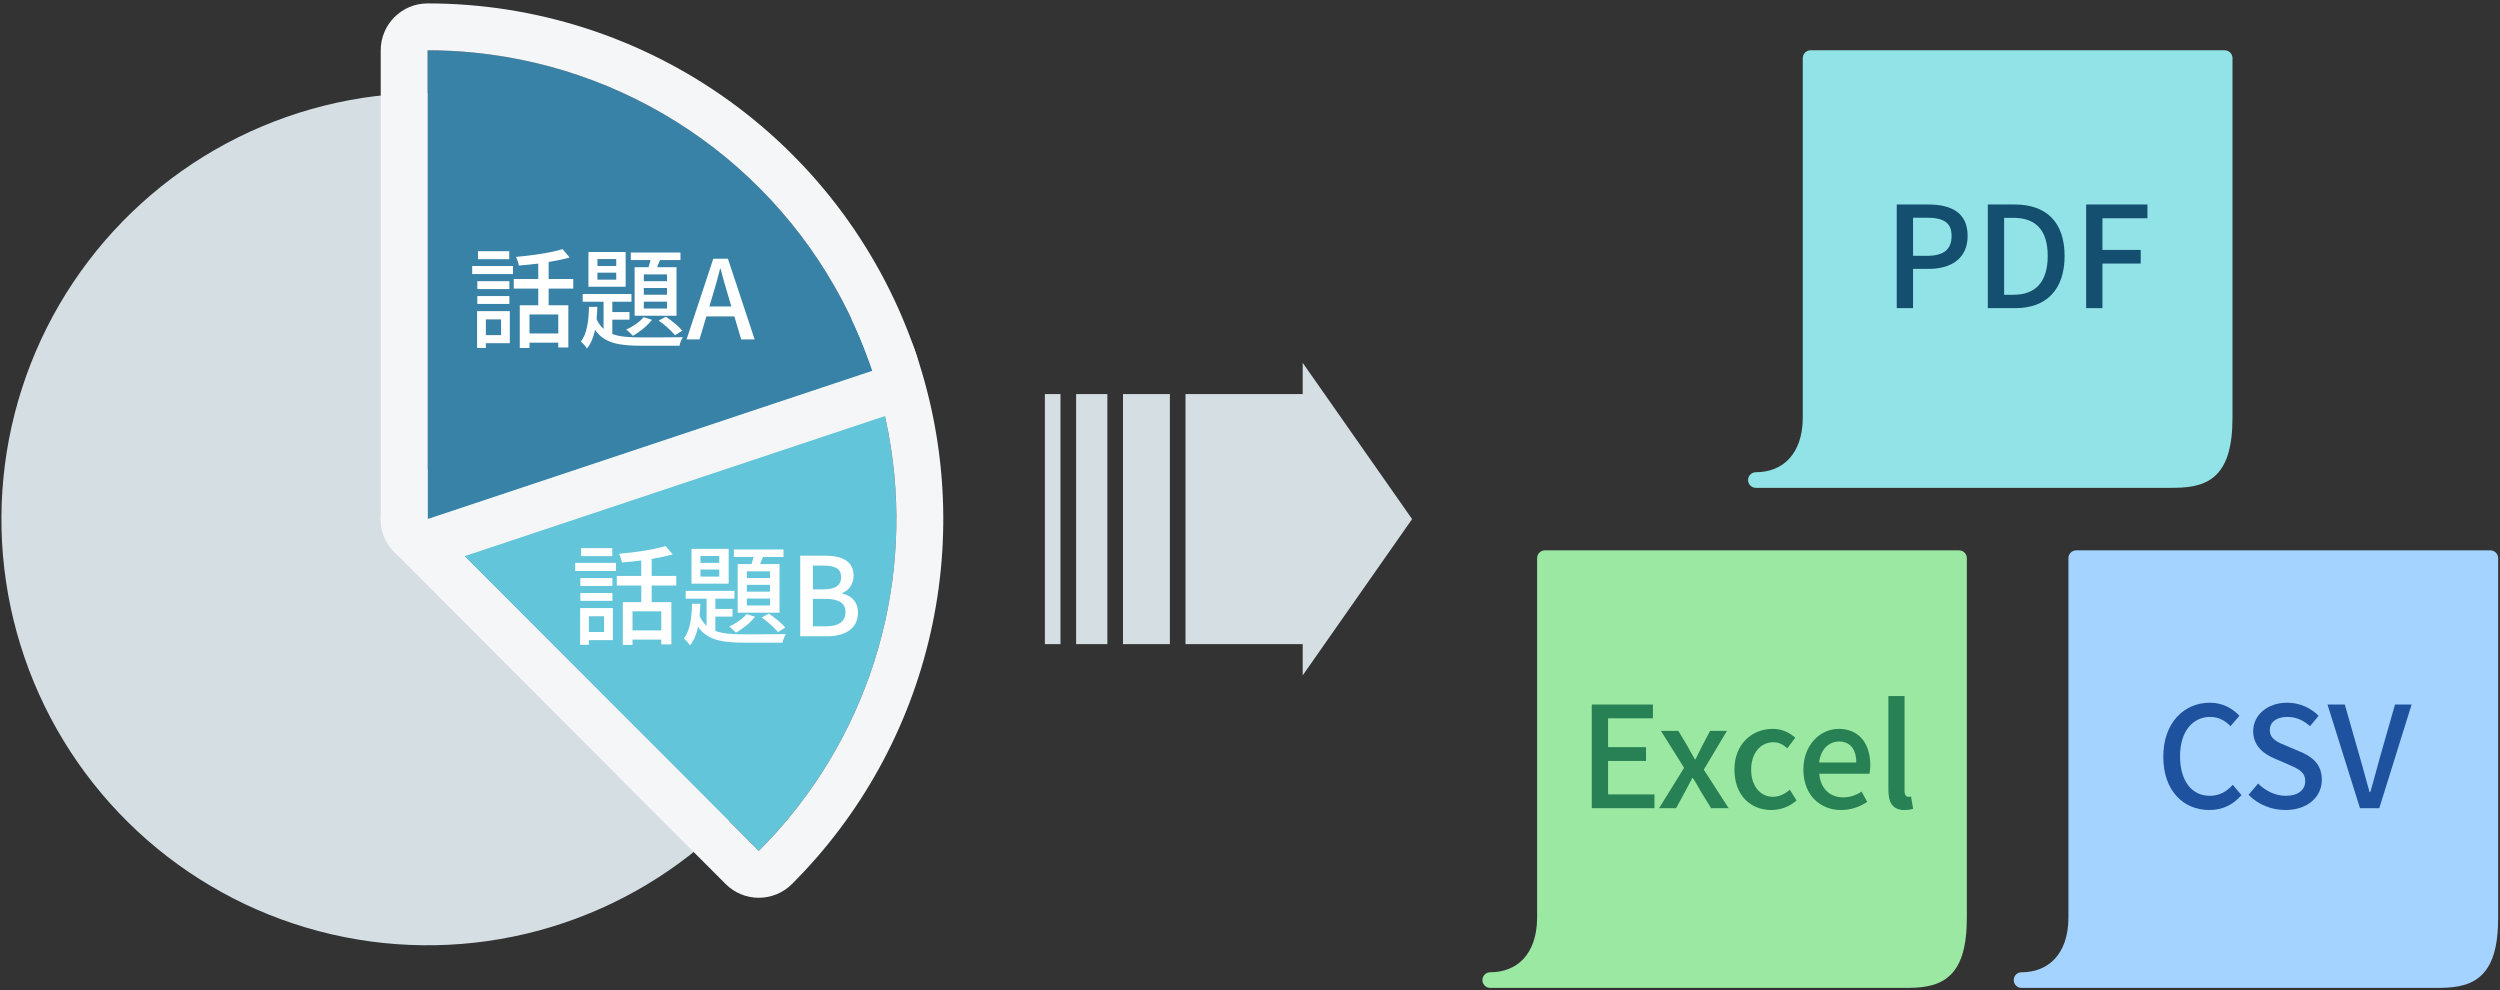<svg width="419" height="166" viewBox="0 0 419 166" fill="none" xmlns="http://www.w3.org/2000/svg">
<rect x="0" y="0" width="419" height="166" fill="#333333" stroke="none"/>
<path fill-rule="evenodd" clip-rule="evenodd" d="M218.333 107.953L218.333 113.191L236.667 87.001L218.333 60.81L218.333 66.049L198.691 66.049L198.691 107.953L218.333 107.953ZM188.214 66.049L196.072 66.049L196.072 107.953H188.214L188.214 66.049ZM185.595 66.049L180.357 66.049L180.357 107.953H185.595L185.595 66.049ZM177.738 66.049L175.119 66.049L175.119 107.953H177.738L177.738 66.049Z" fill="#D4DEE3"/>
<path d="M71.666 15.572C59.92 15.572 48.355 18.469 37.995 24.006C27.636 29.544 18.802 37.55 12.276 47.317C5.75 57.084 1.733 68.31 0.582 80C-0.57 91.69 1.18 103.483 5.675 114.335C10.17 125.188 17.272 134.764 26.353 142.216C35.433 149.668 46.211 154.765 57.731 157.057C69.252 159.349 81.16 158.764 92.401 155.354C103.642 151.944 113.868 145.814 122.174 137.508L71.666 87.001V15.572Z" fill="#D4DEE3"/>
<path d="M145.723 60.748C150.686 74.751 151.578 89.873 148.296 104.362C145.013 118.851 137.689 132.113 127.175 142.608L71.666 87L145.723 60.748Z" fill="#62C5DA"/>
<path fill-rule="evenodd" clip-rule="evenodd" d="M149.103 53.657C150.984 54.553 152.432 56.16 153.128 58.124C158.588 73.527 159.57 90.162 155.958 106.1C152.347 122.038 144.292 136.625 132.726 148.171C131.251 149.643 129.252 150.469 127.168 150.467C125.084 150.465 123.086 149.635 121.614 148.161L66.106 92.552C64.201 90.645 63.408 87.894 64.004 85.265C64.599 82.637 66.501 80.497 69.041 79.596L143.097 53.344C145.061 52.648 147.222 52.76 149.103 53.657ZM145.722 60.75C146.602 63.23 147.353 65.746 147.977 68.287C150.871 80.09 150.997 92.442 148.296 104.364C145.594 116.286 140.157 127.377 132.458 136.78C130.8 138.804 129.038 140.75 127.175 142.61L71.666 87.002L145.722 60.75Z" fill="#F4F6F8"/>
<path d="M71.666 8.43C88.156 8.43 104.228 13.618 117.606 23.259C130.984 32.901 140.989 46.506 146.204 62.15L71.666 87.001V8.43Z" fill="#3882A7"/>
<path fill-rule="evenodd" clip-rule="evenodd" d="M63.809 8.429C63.809 4.09 67.327 0.572 71.666 0.572C89.805 0.572 107.484 6.279 122.2 16.885C136.915 27.49 147.921 42.457 153.658 59.664C155.03 63.781 152.806 68.231 148.689 69.603L74.151 94.455C71.755 95.254 69.121 94.852 67.072 93.375C65.023 91.898 63.809 89.527 63.809 87.001V8.429ZM71.666 8.429C74.299 8.429 76.921 8.562 79.523 8.823C93.219 10.2 106.364 15.157 117.606 23.259C128.847 31.361 137.708 42.263 143.345 54.82C144.413 57.198 145.365 59.635 146.195 62.124C146.198 62.132 146.201 62.141 146.204 62.15L71.666 87.001V8.429Z" fill="#F4F6F8"/>
<path d="M85.353 42.104H80.11V43.443H85.353V42.104ZM83.978 53.526V56.166H81.43V53.526H83.978ZM85.445 52.151H79.963V58.311H81.43V57.523H85.445V52.151ZM80 50.941H85.371V49.621H80V50.941ZM85.371 47.127H80V48.447H85.371V47.127ZM79.138 45.936H85.977V44.579H79.138V45.936ZM93.567 55.891H88.745V52.701H93.567V55.891ZM96.078 48.374V46.761H91.953V43.919C93.237 43.699 94.465 43.443 95.473 43.149L94.281 41.756C92.412 42.343 89.222 42.819 86.472 43.057C86.673 43.443 86.912 44.084 86.966 44.506C88.011 44.432 89.112 44.304 90.212 44.176V46.761H86.105V48.374H90.212V51.161H87.113V58.329H88.745V57.431H93.567V58.237H95.253V51.161H91.953V48.374H96.078Z" fill="white"/>
<path d="M111.79 47.127H107.903V45.991H111.79V47.127ZM111.79 49.401H107.903V48.264H111.79V49.401ZM111.79 51.711H107.903V50.556H111.79V51.711ZM106.363 44.781V52.921H113.385V44.781H110.122C110.287 44.414 110.452 43.992 110.617 43.589H114.045V42.324H105.722V43.589H109.04C108.93 43.992 108.82 44.396 108.692 44.781H106.363ZM110.397 53.727C111.368 54.406 112.542 55.451 113.128 56.184L114.357 55.414C113.752 54.718 112.597 53.727 111.588 53.086L110.397 53.727ZM107.867 53.159C107.207 53.966 106.07 54.736 104.952 55.249C105.282 55.469 105.813 56.001 106.07 56.276C107.207 55.653 108.49 54.608 109.278 53.599L107.867 53.159ZM103.283 44.579H100.13V43.424H103.283V44.579ZM103.283 46.871H100.13V45.697H103.283V46.871ZM104.86 42.233H98.626V48.062H104.86V42.233ZM102.623 53.581H105.502V52.297H102.623V50.574H105.832V49.273H97.655V50.574H101.157V55.121C100.68 54.699 100.295 54.167 99.983 53.489C100.057 52.811 100.093 52.133 100.112 51.436H98.718C98.663 53.654 98.406 55.964 97.343 57.248C97.692 57.504 98.168 58.054 98.37 58.403C99.048 57.596 99.47 56.514 99.727 55.286C101.285 57.541 103.778 57.944 107.5 57.944H113.88C113.953 57.504 114.228 56.862 114.448 56.514C113.202 56.551 108.508 56.551 107.5 56.551C105.538 56.551 103.907 56.459 102.623 55.983V53.581Z" fill="white"/>
<path d="M119.435 49.547C119.875 48.081 120.297 46.596 120.682 45.056H120.773C121.177 46.578 121.58 48.081 122.038 49.547L122.57 51.362H118.885L119.435 49.547ZM115.072 56.881H117.235L118.39 53.031H123.083L124.22 56.881H126.475L122.002 43.369H119.545L115.072 56.881Z" fill="white"/>
<path d="M102.62 91.866H97.376V93.204H102.62V91.866ZM101.245 103.288V105.928H98.697V103.288H101.245ZM102.711 101.913H97.23V108.073H98.697V107.284H102.711V101.913ZM97.266 100.703H102.638V99.383H97.266V100.703ZM102.638 96.889H97.266V98.209H102.638V96.889ZM96.405 95.698H103.243V94.341H96.405V95.698ZM110.833 105.653H106.011V102.463H110.833V105.653ZM113.345 98.136V96.523H109.22V93.681C110.503 93.461 111.731 93.204 112.74 92.911L111.548 91.518C109.678 92.104 106.488 92.581 103.738 92.819C103.94 93.204 104.178 93.846 104.233 94.268C105.278 94.194 106.378 94.066 107.478 93.938V96.523H103.371V98.136H107.478V100.923H104.38V108.091H106.011V107.193H110.833V107.999H112.52V100.923H109.22V98.136H113.345Z" fill="white"/>
<path d="M129.056 96.889H125.17V95.753H129.056V96.889ZM129.056 99.163H125.17V98.026H129.056V99.163ZM129.056 101.473H125.17V100.318H129.056V101.473ZM123.63 94.543V102.683H130.651V94.543H127.388C127.553 94.176 127.718 93.754 127.883 93.351H131.311V92.086H122.988V93.351H126.306C126.196 93.754 126.086 94.158 125.958 94.543H123.63ZM127.663 103.489C128.635 104.168 129.808 105.213 130.395 105.946L131.623 105.176C131.018 104.479 129.863 103.489 128.855 102.848L127.663 103.489ZM125.133 102.921C124.473 103.728 123.336 104.498 122.218 105.011C122.548 105.231 123.08 105.763 123.336 106.038C124.473 105.414 125.756 104.369 126.545 103.361L125.133 102.921ZM120.55 94.341H117.396V93.186H120.55V94.341ZM120.55 96.633H117.396V95.459H120.55V96.633ZM122.126 91.994H115.893V97.824H122.126V91.994ZM119.89 103.343H122.768V102.059H119.89V100.336H123.098V99.034H114.921V100.336H118.423V104.883C117.946 104.461 117.561 103.929 117.25 103.251C117.323 102.573 117.36 101.894 117.378 101.198H115.985C115.93 103.416 115.673 105.726 114.61 107.009C114.958 107.266 115.435 107.816 115.636 108.164C116.315 107.358 116.736 106.276 116.993 105.048C118.551 107.303 121.045 107.706 124.766 107.706H131.146C131.22 107.266 131.495 106.624 131.715 106.276C130.468 106.313 125.775 106.313 124.766 106.313C122.805 106.313 121.173 106.221 119.89 105.744V103.343Z" fill="white"/>
<path d="M134.116 106.643H138.626C141.615 106.643 143.796 105.359 143.796 102.683C143.796 100.849 142.678 99.804 141.138 99.474V99.383C142.348 98.979 143.063 97.751 143.063 96.468C143.063 94.029 141.065 93.131 138.296 93.131H134.116V106.643ZM136.243 98.778V94.799H138.113C140.02 94.799 140.973 95.331 140.973 96.743C140.973 98.008 140.111 98.778 138.058 98.778H136.243ZM136.243 104.974V100.373H138.388C140.533 100.373 141.706 101.051 141.706 102.573C141.706 104.223 140.496 104.974 138.388 104.974H136.243Z" fill="white"/>
<path d="M372.857 9.74H303.452V69.978C303.452 76.788 299.524 80.454 294.286 80.454H363.69C368.929 80.454 372.857 79.8 372.857 69.978V9.74Z" fill="#92E3E7"/>
<path fill-rule="evenodd" clip-rule="evenodd" d="M302.143 9.739C302.143 9.016 302.729 8.43 303.452 8.43H372.857C373.58 8.43 374.167 9.016 374.167 9.739V69.977C374.167 74.986 373.18 78.117 371.086 79.896C369.036 81.639 366.259 81.763 363.69 81.763H294.286C293.562 81.763 292.976 81.177 292.976 80.454C292.976 79.73 293.562 79.144 294.286 79.144C296.589 79.144 298.515 78.346 299.872 76.879C301.236 75.406 302.143 73.132 302.143 69.977V9.739ZM301.311 79.144H363.69C366.36 79.144 368.166 78.941 369.39 77.901C370.57 76.897 371.548 74.79 371.548 69.977V11.049H304.762V69.977C304.762 73.632 303.704 76.596 301.794 78.659C301.638 78.827 301.477 78.989 301.311 79.144Z" fill="#92E3E7"/>
<path d="M317.894 51.644H320.628V45.067H323.245C327.016 45.067 329.774 43.323 329.774 39.528C329.774 35.615 327.016 34.272 323.15 34.272H317.894V51.644ZM320.628 42.875V36.487H322.891C325.649 36.487 327.087 37.242 327.087 39.528C327.087 41.814 325.767 42.875 322.985 42.875H320.628Z" fill="#154F6F"/>
<path d="M333.156 51.644H337.799C342.985 51.644 346.026 48.532 346.026 42.899C346.026 37.242 342.985 34.272 337.658 34.272H333.156V51.644ZM335.89 49.404V36.511H337.469C341.193 36.511 343.197 38.562 343.197 42.899C343.197 47.212 341.193 49.404 337.469 49.404H335.89Z" fill="#154F6F"/>
<path d="M349.637 51.644H352.371V44.172H358.783V41.885H352.371V36.581H359.914V34.272H349.637V51.644Z" fill="#154F6F"/>
<path d="M328.334 93.547H258.929V153.785C258.929 160.594 255 164.261 249.762 164.261H319.167C324.405 164.261 328.334 163.606 328.334 153.785V93.547Z" fill="#9BE8A3"/>
<path fill-rule="evenodd" clip-rule="evenodd" d="M257.619 93.548C257.619 92.825 258.206 92.238 258.929 92.238H328.334C329.057 92.238 329.643 92.825 329.643 93.548V153.786C329.643 158.795 328.656 161.925 326.563 163.705C324.512 165.448 321.735 165.572 319.167 165.572H249.762C249.039 165.572 248.453 164.985 248.453 164.262C248.453 163.539 249.039 162.953 249.762 162.953C252.066 162.953 253.991 162.154 255.349 160.688C256.713 159.215 257.619 156.941 257.619 153.786V93.548ZM256.788 162.953H319.167C321.837 162.953 323.643 162.749 324.866 161.709C326.047 160.706 327.024 158.599 327.024 153.786V94.857H260.238V153.786C260.238 157.441 259.181 160.405 257.271 162.467C257.115 162.636 256.953 162.798 256.788 162.953Z" fill="#9BE8A3"/>
<path d="M266.777 135.452H277.29V133.142H269.511V127.532H275.875V125.222H269.511V120.39H277.03V118.08H266.777V135.452Z" fill="#288154"/>
<path d="M278.057 135.452H280.909L282.418 132.695C282.818 131.917 283.219 131.139 283.62 130.408H283.738C284.209 131.139 284.657 131.94 285.081 132.695L286.778 135.452H289.725L285.553 128.994L289.442 122.488H286.613L285.246 125.081C284.893 125.812 284.515 126.542 284.162 127.273H284.068C283.643 126.542 283.219 125.812 282.842 125.081L281.286 122.488H278.363L282.253 128.687L278.057 135.452Z" fill="#288154"/>
<path d="M296.889 135.759C298.374 135.759 299.906 135.217 301.108 134.156L299.977 132.365C299.199 133.025 298.232 133.543 297.148 133.543C295.003 133.543 293.495 131.728 293.495 128.97C293.495 126.236 295.05 124.397 297.242 124.397C298.115 124.397 298.845 124.775 299.552 125.411L300.896 123.643C299.953 122.818 298.751 122.158 297.101 122.158C293.683 122.158 290.69 124.657 290.69 128.97C290.69 133.284 293.377 135.759 296.889 135.759Z" fill="#288154"/>
<path d="M308.562 135.759C310.259 135.759 311.744 135.193 312.946 134.392L312.004 132.671C311.061 133.284 310.071 133.637 308.916 133.637C306.676 133.637 305.121 132.152 304.909 129.677H313.324C313.394 129.347 313.465 128.829 313.465 128.287C313.465 124.633 311.603 122.158 308.161 122.158C305.144 122.158 302.245 124.775 302.245 128.97C302.245 133.26 305.05 135.759 308.562 135.759ZM304.885 127.792C305.144 125.529 306.582 124.28 308.209 124.28C310.094 124.28 311.108 125.576 311.108 127.792H304.885Z" fill="#288154"/>
<path d="M319.179 135.759C319.863 135.759 320.311 135.665 320.641 135.547L320.287 133.496C320.052 133.543 319.957 133.543 319.839 133.543C319.509 133.543 319.203 133.284 319.203 132.553V116.666H316.492V132.412C316.492 134.51 317.223 135.759 319.179 135.759Z" fill="#288154"/>
<path d="M417.381 93.547H347.976V153.785C347.976 160.594 344.048 164.261 338.81 164.261H408.214C413.452 164.261 417.381 163.606 417.381 153.785V93.547Z" fill="#A4D3FF"/>
<path fill-rule="evenodd" clip-rule="evenodd" d="M346.667 93.548C346.667 92.825 347.253 92.238 347.976 92.238H417.381C418.104 92.238 418.69 92.825 418.69 93.548V153.786C418.69 158.795 417.704 161.925 415.61 163.705C413.56 165.448 410.783 165.572 408.214 165.572H338.81C338.086 165.572 337.5 164.985 337.5 164.262C337.5 163.539 338.086 162.953 338.81 162.953C341.113 162.953 343.039 162.154 344.396 160.688C345.76 159.215 346.667 156.941 346.667 153.786V93.548ZM345.835 162.953H408.214C410.884 162.953 412.69 162.749 413.914 161.709C415.094 160.706 416.071 158.599 416.071 153.786V94.857H349.286V153.786C349.286 157.441 348.228 160.405 346.318 162.467C346.162 162.636 346.001 162.798 345.835 162.953Z" fill="#A4D3FF"/>
<path d="M370.276 135.758C372.516 135.758 374.283 134.863 375.674 133.26L374.213 131.539C373.176 132.671 371.973 133.378 370.371 133.378C367.306 133.378 365.373 130.856 365.373 126.731C365.373 122.653 367.448 120.154 370.441 120.154C371.856 120.154 372.94 120.791 373.836 121.71L375.321 119.966C374.26 118.811 372.563 117.773 370.394 117.773C366.01 117.773 362.568 121.168 362.568 126.825C362.568 132.506 365.916 135.758 370.276 135.758Z" fill="#1E519E"/>
<path d="M383.032 135.758C386.827 135.758 389.137 133.496 389.137 130.714C389.137 128.168 387.652 126.896 385.602 126.023L383.221 125.01C381.807 124.444 380.416 123.878 380.416 122.37C380.416 121.003 381.571 120.154 383.339 120.154C384.871 120.154 386.073 120.743 387.157 121.71L388.595 119.966C387.275 118.622 385.366 117.773 383.339 117.773C380.039 117.773 377.634 119.824 377.634 122.558C377.634 125.081 379.497 126.401 381.17 127.108L383.574 128.145C385.177 128.852 386.356 129.347 386.356 130.926C386.356 132.388 385.177 133.378 383.079 133.378C381.406 133.378 379.709 132.576 378.459 131.327L376.857 133.213C378.436 134.816 380.652 135.758 383.032 135.758Z" fill="#1E519E"/>
<path d="M395.534 135.452H398.764L404.185 118.08H401.404L398.834 127.084C398.269 129.064 397.868 130.761 397.255 132.765H397.137C396.548 130.761 396.147 129.064 395.558 127.084L392.989 118.08H390.089L395.534 135.452Z" fill="#1E519E"/>
</svg>
